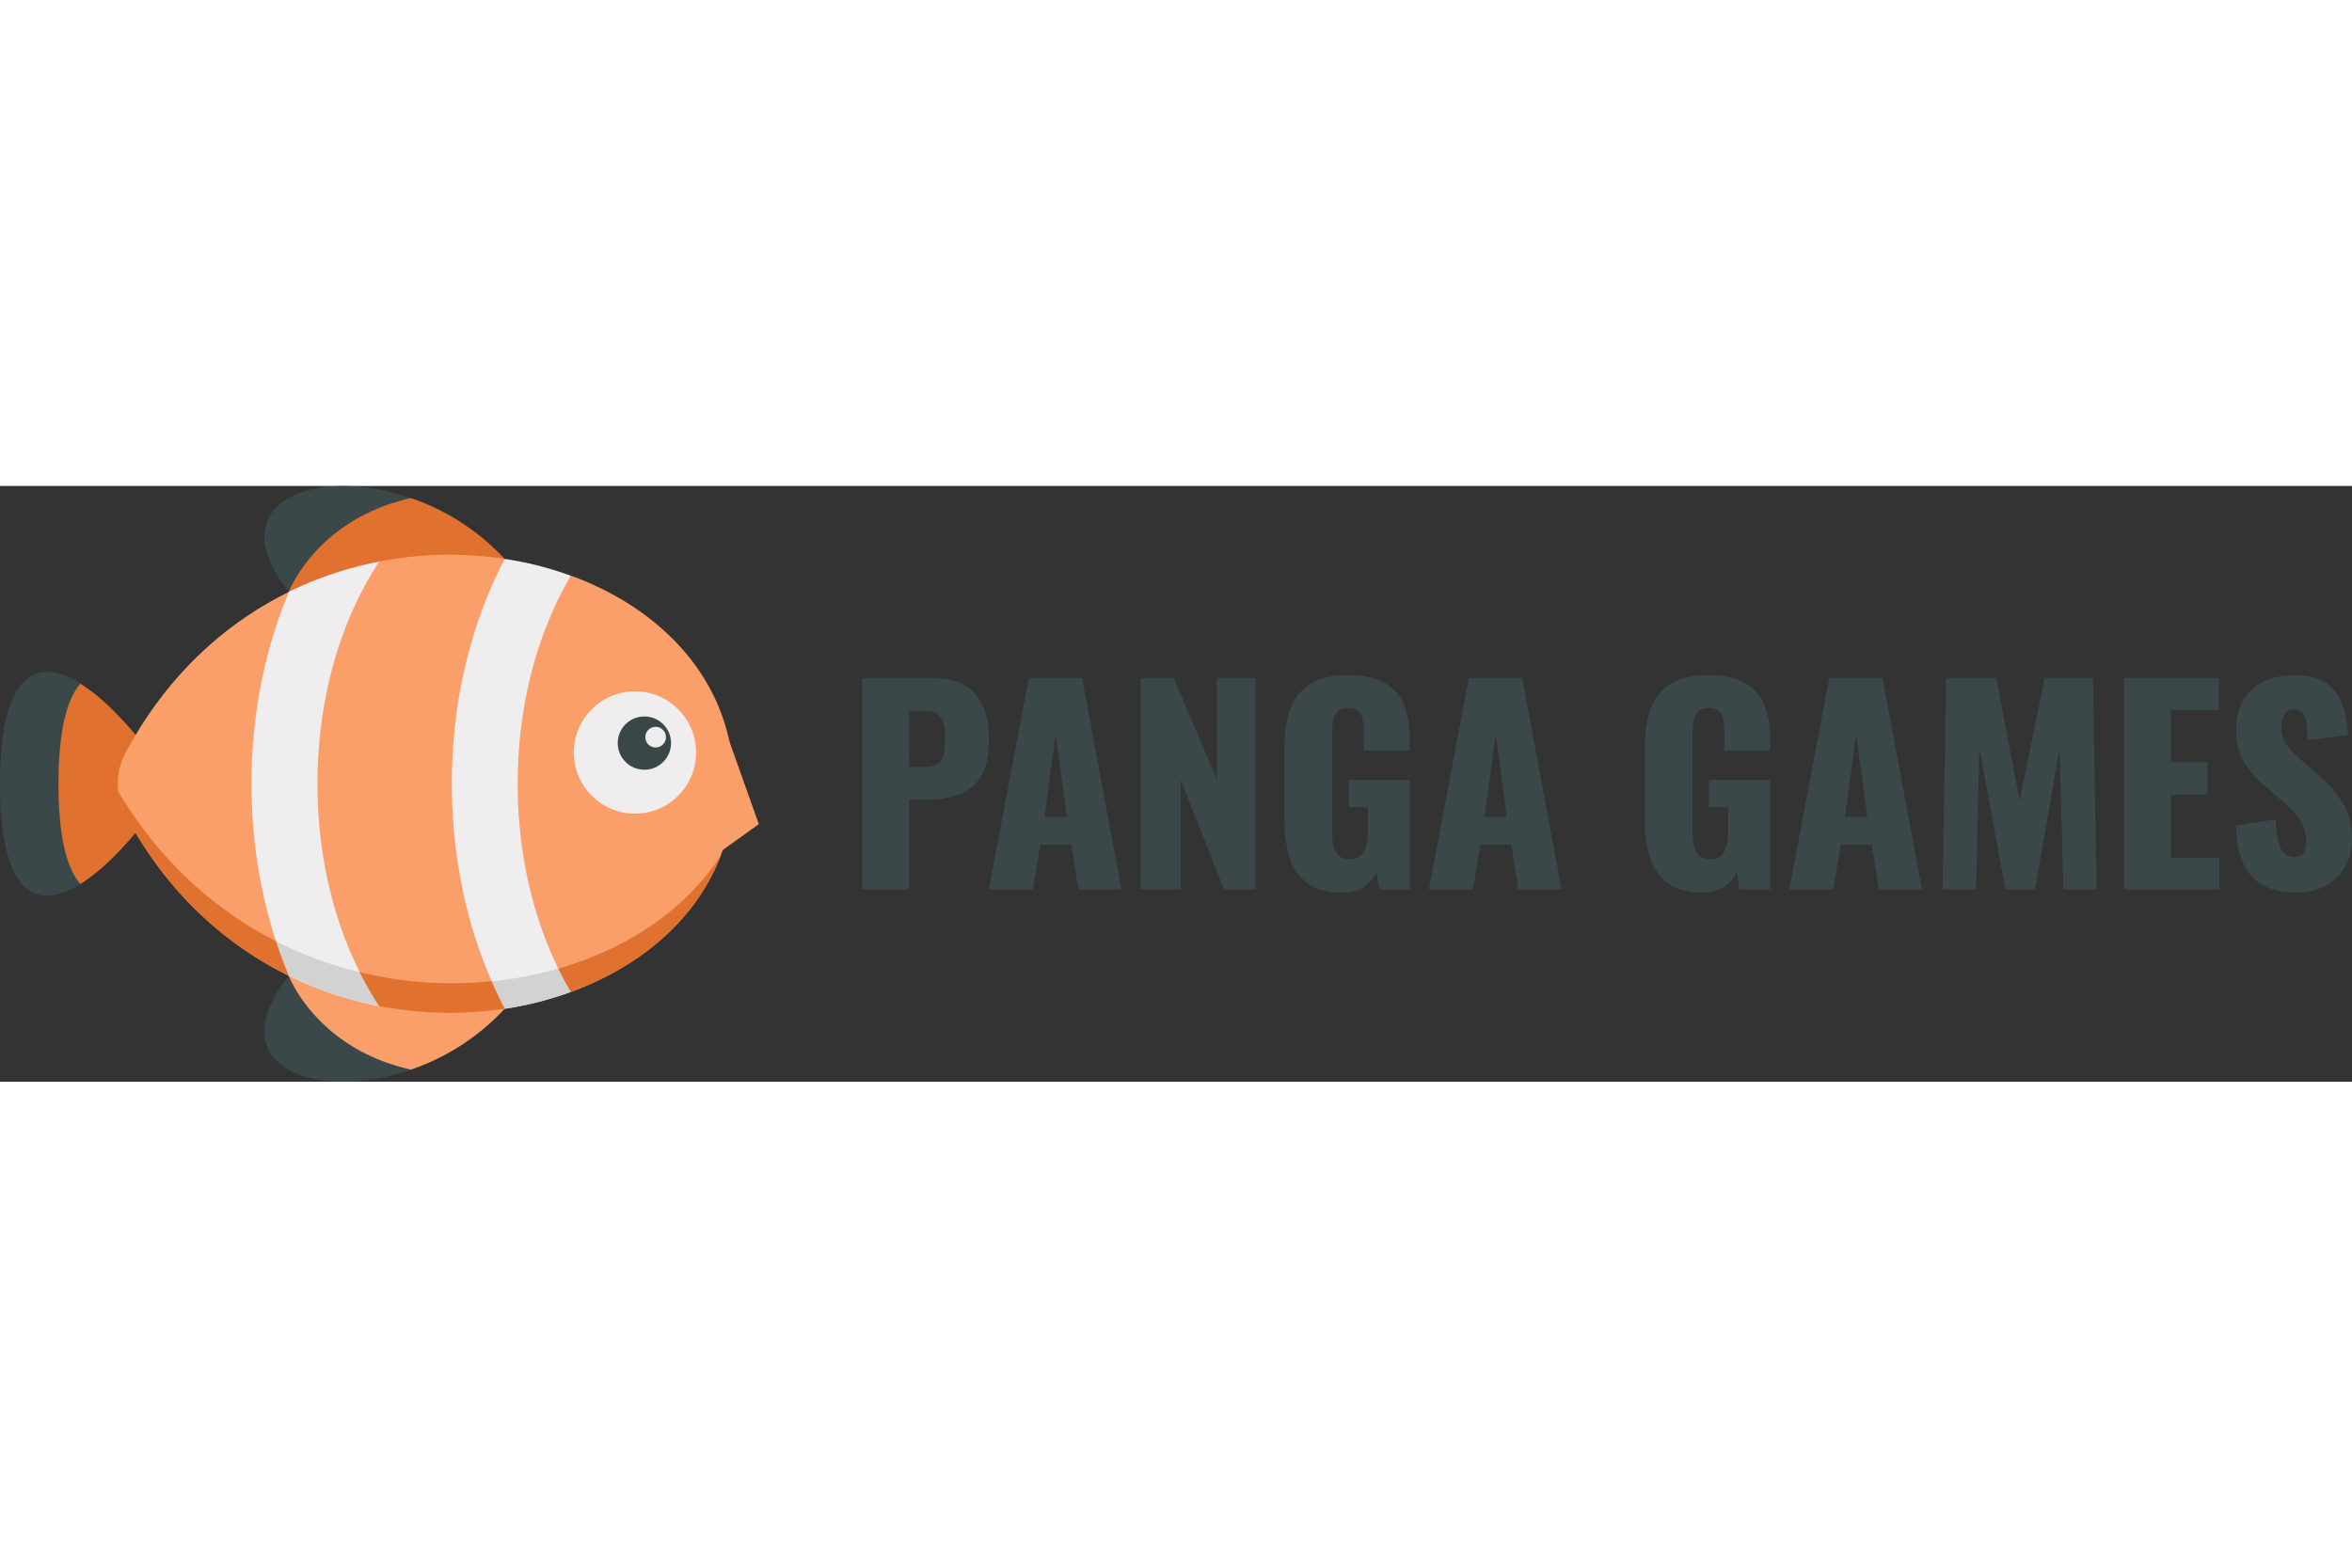 <?xml version="1.0"?>
<svg xmlns="http://www.w3.org/2000/svg" viewBox="0 0 1500.17 380.07" width="120" height="80"><rect x="0" y="0" width="1500.17" height="380.07" fill="#333333" stroke="none"/><defs><style>.cls-1{fill:#efedee;}.cls-2{fill:#d2d2d2;}.cls-3{fill:#fa9f6a;}.cls-4{fill:#3a484a;}.cls-5{fill:#e0712f;}.cls-6{fill:#394749;}.cls-7{fill:#eeeced;}.cls-8{fill:#f99f6a;}</style></defs><title>Panga games</title><g id="&#x421;&#x43B;&#x43E;&#x439;_2" data-name="&#x421;&#x43B;&#x43E;&#x439; 2"><g id="Capa_1" data-name="Capa 1"><path class="cls-1" d="M321.9,46.54l-41.1,29.8L265.3,190l19.3,113,37.3,30.5a214.68,214.68,0,0,0,42.1-10.7V57.24A212.89,212.89,0,0,0,321.9,46.54Z"/><path class="cls-2" d="M325.9,314.54a243.78,243.78,0,0,1-24.3,2.4l20.3,16.6a214.68,214.68,0,0,0,42.1-10.7v-17.4A232.78,232.78,0,0,1,325.9,314.54Z"/><path class="cls-3" d="M463.1,225.64l-3.7-6.5,6.9-7.6A136.67,136.67,0,0,0,468,190c0-63.6-44.1-111-103.9-132.8-21.9,37.4-33.9,83.7-33.9,132.8s11.9,95.4,33.9,132.8c48-17.5,85.9-51.5,99-97.2Z"/><path class="cls-4" d="M51.3,253.94C21.5,272.64,0,258,0,190s21.6-82.6,51.4-63.9v127.8Z"/><path class="cls-5" d="M87.2,159.64v60.8c-12.6,15.1-24.8,26.6-35.9,33.5-8.8-10-14-30.5-14-63.9s5.2-53.9,14-63.9C62.4,133,74.6,144.54,87.2,159.64Z"/><path class="cls-4" d="M184.2,67.54c-45-56.6,15.9-81.4,77.9-59.8Z"/><path class="cls-4" d="M184.2,312.54c-45,56.6,15.9,81.4,77.9,59.8Z"/><path class="cls-5" d="M321.9,46.54l-137.7,21s17.5-46.3,77.9-59.8A145.7,145.7,0,0,1,321.9,46.54Z"/><path class="cls-3" d="M321.9,333.54l-137.7-21s17.5,46.3,77.9,59.8A145.7,145.7,0,0,0,321.9,333.54Z"/><path class="cls-1" d="M184.2,67.54h0l-29.8,31.2-21.8,100.5,21.8,81.4,29.8,31.9a231.2,231.2,0,0,0,57.6,19.3V48.24A232.57,232.57,0,0,0,184.2,67.54Z"/><path class="cls-2" d="M240.7,312.64h0a243.7,243.7,0,0,1-61.2-20.5,223.73,223.73,0,0,1-25.9-14.8l.9,3.2,29.8,31.9h0q7,3.45,14.1,6.3a227.91,227.91,0,0,0,43.5,12.9v-18.9A2.46,2.46,0,0,1,240.7,312.64Z"/><path class="cls-3" d="M288.2,190c0,52,11.8,101.7,33.8,143.5a237.5,237.5,0,0,1-80.1-1.7h0c-25.5-38.8-39.4-88.7-39.4-141.8s13.9-103,39.4-141.8h0a235,235,0,0,1,80.1-1.7C300,88.34,288.2,138,288.2,190Z"/><path class="cls-3" d="M160.4,190c0,43.5,8.3,85.5,23.9,122.5-41-20.1-78.1-53.6-104.3-102.8a42,42,0,0,1,0-39.3c26.2-49.2,63.3-82.7,104.3-102.8C168.7,104.54,160.4,146.44,160.4,190Z"/><path class="cls-5" d="M369.8,320.64c19.2-7.7,37.4-18.3,52.9-32.1l.2-.2a137.45,137.45,0,0,0,19.3-21c.1-.1.1-.2.2-.2a134.15,134.15,0,0,0,17.5-31.7c-19.7,30.7-51.5,54-89.1,67.7-4.8,1.7-9.7,3.3-14.6,4.8,2.5,5.1,5.2,10.1,8,14.9C366,322.14,367.9,321.44,369.8,320.64Z"/><path class="cls-5" d="M240.7,312.64c-3.8-.7-7.6-1.6-11.3-2.5a228.44,228.44,0,0,0,12.4,21.6,237.39,237.39,0,0,0,70.4,3c3.3-.4,6.5-.8,9.7-1.3-3-5.7-5.8-11.5-8.4-17.5A245.29,245.29,0,0,1,240.7,312.64Z"/><path class="cls-5" d="M184.2,312.54c-3-7.2-5.8-14.6-8.2-22.1-38.8-19.8-74.2-51.1-100.7-95.7.1.5.1.9.2,1.4a43.37,43.37,0,0,0,4.4,13.6,260.84,260.84,0,0,0,24.5,37.9A231.27,231.27,0,0,0,184.2,312.54Z"/><circle class="cls-1" cx="405" cy="170.04" r="39"/><circle class="cls-6" cx="411" cy="164.04" r="17"/><circle class="cls-7" cx="418.2" cy="160.24" r="6.6"/><polygon class="cls-8" points="464 159.54 484 215.74 444 244.44 464 159.54"/><path class="cls-4" d="M550,257.37V122.53h45.27q12.15,0,20,4.58a28,28,0,0,1,11.65,13.32q3.83,8.74,3.83,21.22,0,15.66-5.16,23.89a26.75,26.75,0,0,1-14,11.4,58.43,58.43,0,0,1-19.81,3.17h-12v57.26Zm29.79-78.07h10c3.66,0,6.44-.67,8.32-2a9.61,9.61,0,0,0,3.75-6,46.64,46.64,0,0,0,.92-10.16,48.7,48.7,0,0,0-.75-9.07,10.38,10.38,0,0,0-3.58-6.24q-2.84-2.33-8.83-2.33h-9.82Z"/><path class="cls-4" d="M630.73,257.37,656.2,122.53h34L715.3,257.37H687.83l-4.5-28.46h-19.8l-4.67,28.46Zm35.46-46.28H680.5l-7.15-52.6Z"/><path class="cls-4" d="M727.61,257.37V122.53h21l27.63,64.93V122.53h24.64V257.37H780.72l-27.64-69.91v69.91Z"/><path class="cls-4" d="M856.12,259.37q-14,0-22-5.83a31.36,31.36,0,0,1-11.49-16.39,79.3,79.3,0,0,1-3.41-24.39V167.48q0-14.31,3.66-24.8a30.75,30.75,0,0,1,12.57-16.23q8.9-5.74,24.22-5.75,15,0,23.55,5a28.15,28.15,0,0,1,12.24,13.81,53.67,53.67,0,0,1,3.66,20.65v8.65H869.94v-11a51,51,0,0,0-.58-8,11,11,0,0,0-2.67-5.9q-2.07-2.25-6.74-2.25-4.83,0-7,2.58a12.78,12.78,0,0,0-2.75,6.41,52.89,52.89,0,0,0-.58,8v62.42a36.87,36.87,0,0,0,.92,8.41,12.78,12.78,0,0,0,3.33,6.32c1.6,1.61,3.91,2.42,6.91,2.42s5.49-.83,7.15-2.5a13.61,13.61,0,0,0,3.5-6.49,35.15,35.15,0,0,0,1-8.49V204.94H860.29V187.46h39v69.91H879.6l-1.67-11.15a24.27,24.27,0,0,1-7.82,9.4Q865,259.37,856.12,259.37Z"/><path class="cls-4" d="M911.39,257.37l25.47-134.84h34L996,257.37H968.49L964,228.91H944.18l-4.66,28.46Zm35.45-46.28h14.32L954,158.49Z"/><path class="cls-4" d="M1086,259.37q-14,0-22.06-5.83a31.4,31.4,0,0,1-11.48-16.39,79.29,79.29,0,0,1-3.42-24.39V167.48q0-14.31,3.67-24.8a30.78,30.78,0,0,1,12.56-16.23q8.91-5.74,24.22-5.75,15,0,23.56,5a28.18,28.18,0,0,1,12.23,13.81,53.67,53.67,0,0,1,3.67,20.65v8.65h-29.13v-11a50.92,50.92,0,0,0-.59-8,11,11,0,0,0-2.66-5.9q-2.08-2.25-6.74-2.25-4.83,0-7,2.58a12.69,12.69,0,0,0-2.75,6.41,52.89,52.89,0,0,0-.58,8v62.42a36.88,36.88,0,0,0,.91,8.41,12.78,12.78,0,0,0,3.33,6.32q2.41,2.41,6.91,2.42c3.11,0,5.49-.83,7.16-2.5a13.6,13.6,0,0,0,3.49-6.49,34.66,34.66,0,0,0,1-8.49V204.94h-12.15V187.46h38.95v69.91h-19.64l-1.66-11.15a24.21,24.21,0,0,1-7.83,9.4Q1094.83,259.37,1086,259.37Z"/><path class="cls-4" d="M1141.27,257.37l25.47-134.84h34l25.14,134.84h-27.47l-4.49-28.46h-19.81l-4.66,28.46Zm35.46-46.28h14.32l-7.16-52.6Z"/><path class="cls-4" d="M1239,257.37l2.33-134.84h32l14.81,78.41,16-78.41h30.8l2.33,134.84h-21.14l-2.5-89.72-15.64,89.72H1279.1L1262.46,167l-2,90.39Z"/><path class="cls-4" d="M1354.68,257.37V122.53h60.59v20.31h-30.79V176.3H1408v20.64h-23.47v40.29h31.13v20.14Z"/><path class="cls-4" d="M1464.88,259.37q-12.66,0-21.14-4.5a28.68,28.68,0,0,1-12.82-13.9q-4.34-9.39-4.83-24.38l25.47-3.83a60.86,60.86,0,0,0,1.58,14c.94,3.55,2.28,6.11,4,7.66a9,9,0,0,0,6.24,2.33c3.11,0,5.13-1,6.08-3.16a16.19,16.19,0,0,0,1.41-6.66,24.06,24.06,0,0,0-4-14.07,62.79,62.79,0,0,0-10.82-11.57l-11.66-10.15a65.3,65.3,0,0,1-12.9-14.73q-5.24-8.25-5.24-20.4,0-17.13,10.15-26.21t27.64-9.08q10.82,0,17.39,3.67a25.62,25.62,0,0,1,10,9.57,39.64,39.64,0,0,1,4.66,12.48,80.8,80.8,0,0,1,1.42,12.57l-25.64,3.16a101.65,101.65,0,0,0-.75-10.4,14.36,14.36,0,0,0-2.41-6.83,6.69,6.69,0,0,0-5.66-2.41A6.45,6.45,0,0,0,1457,146a14.39,14.39,0,0,0-1.91,7q0,7.49,3.58,12.23a68.77,68.77,0,0,0,9.4,9.91l11.15,9.82a75.46,75.46,0,0,1,14.9,17q6.08,9.48,6.08,23.47a34.64,34.64,0,0,1-4.33,17.23,31.6,31.6,0,0,1-12.23,12.23A37.28,37.28,0,0,1,1464.88,259.37Z"/></g></g></svg>
